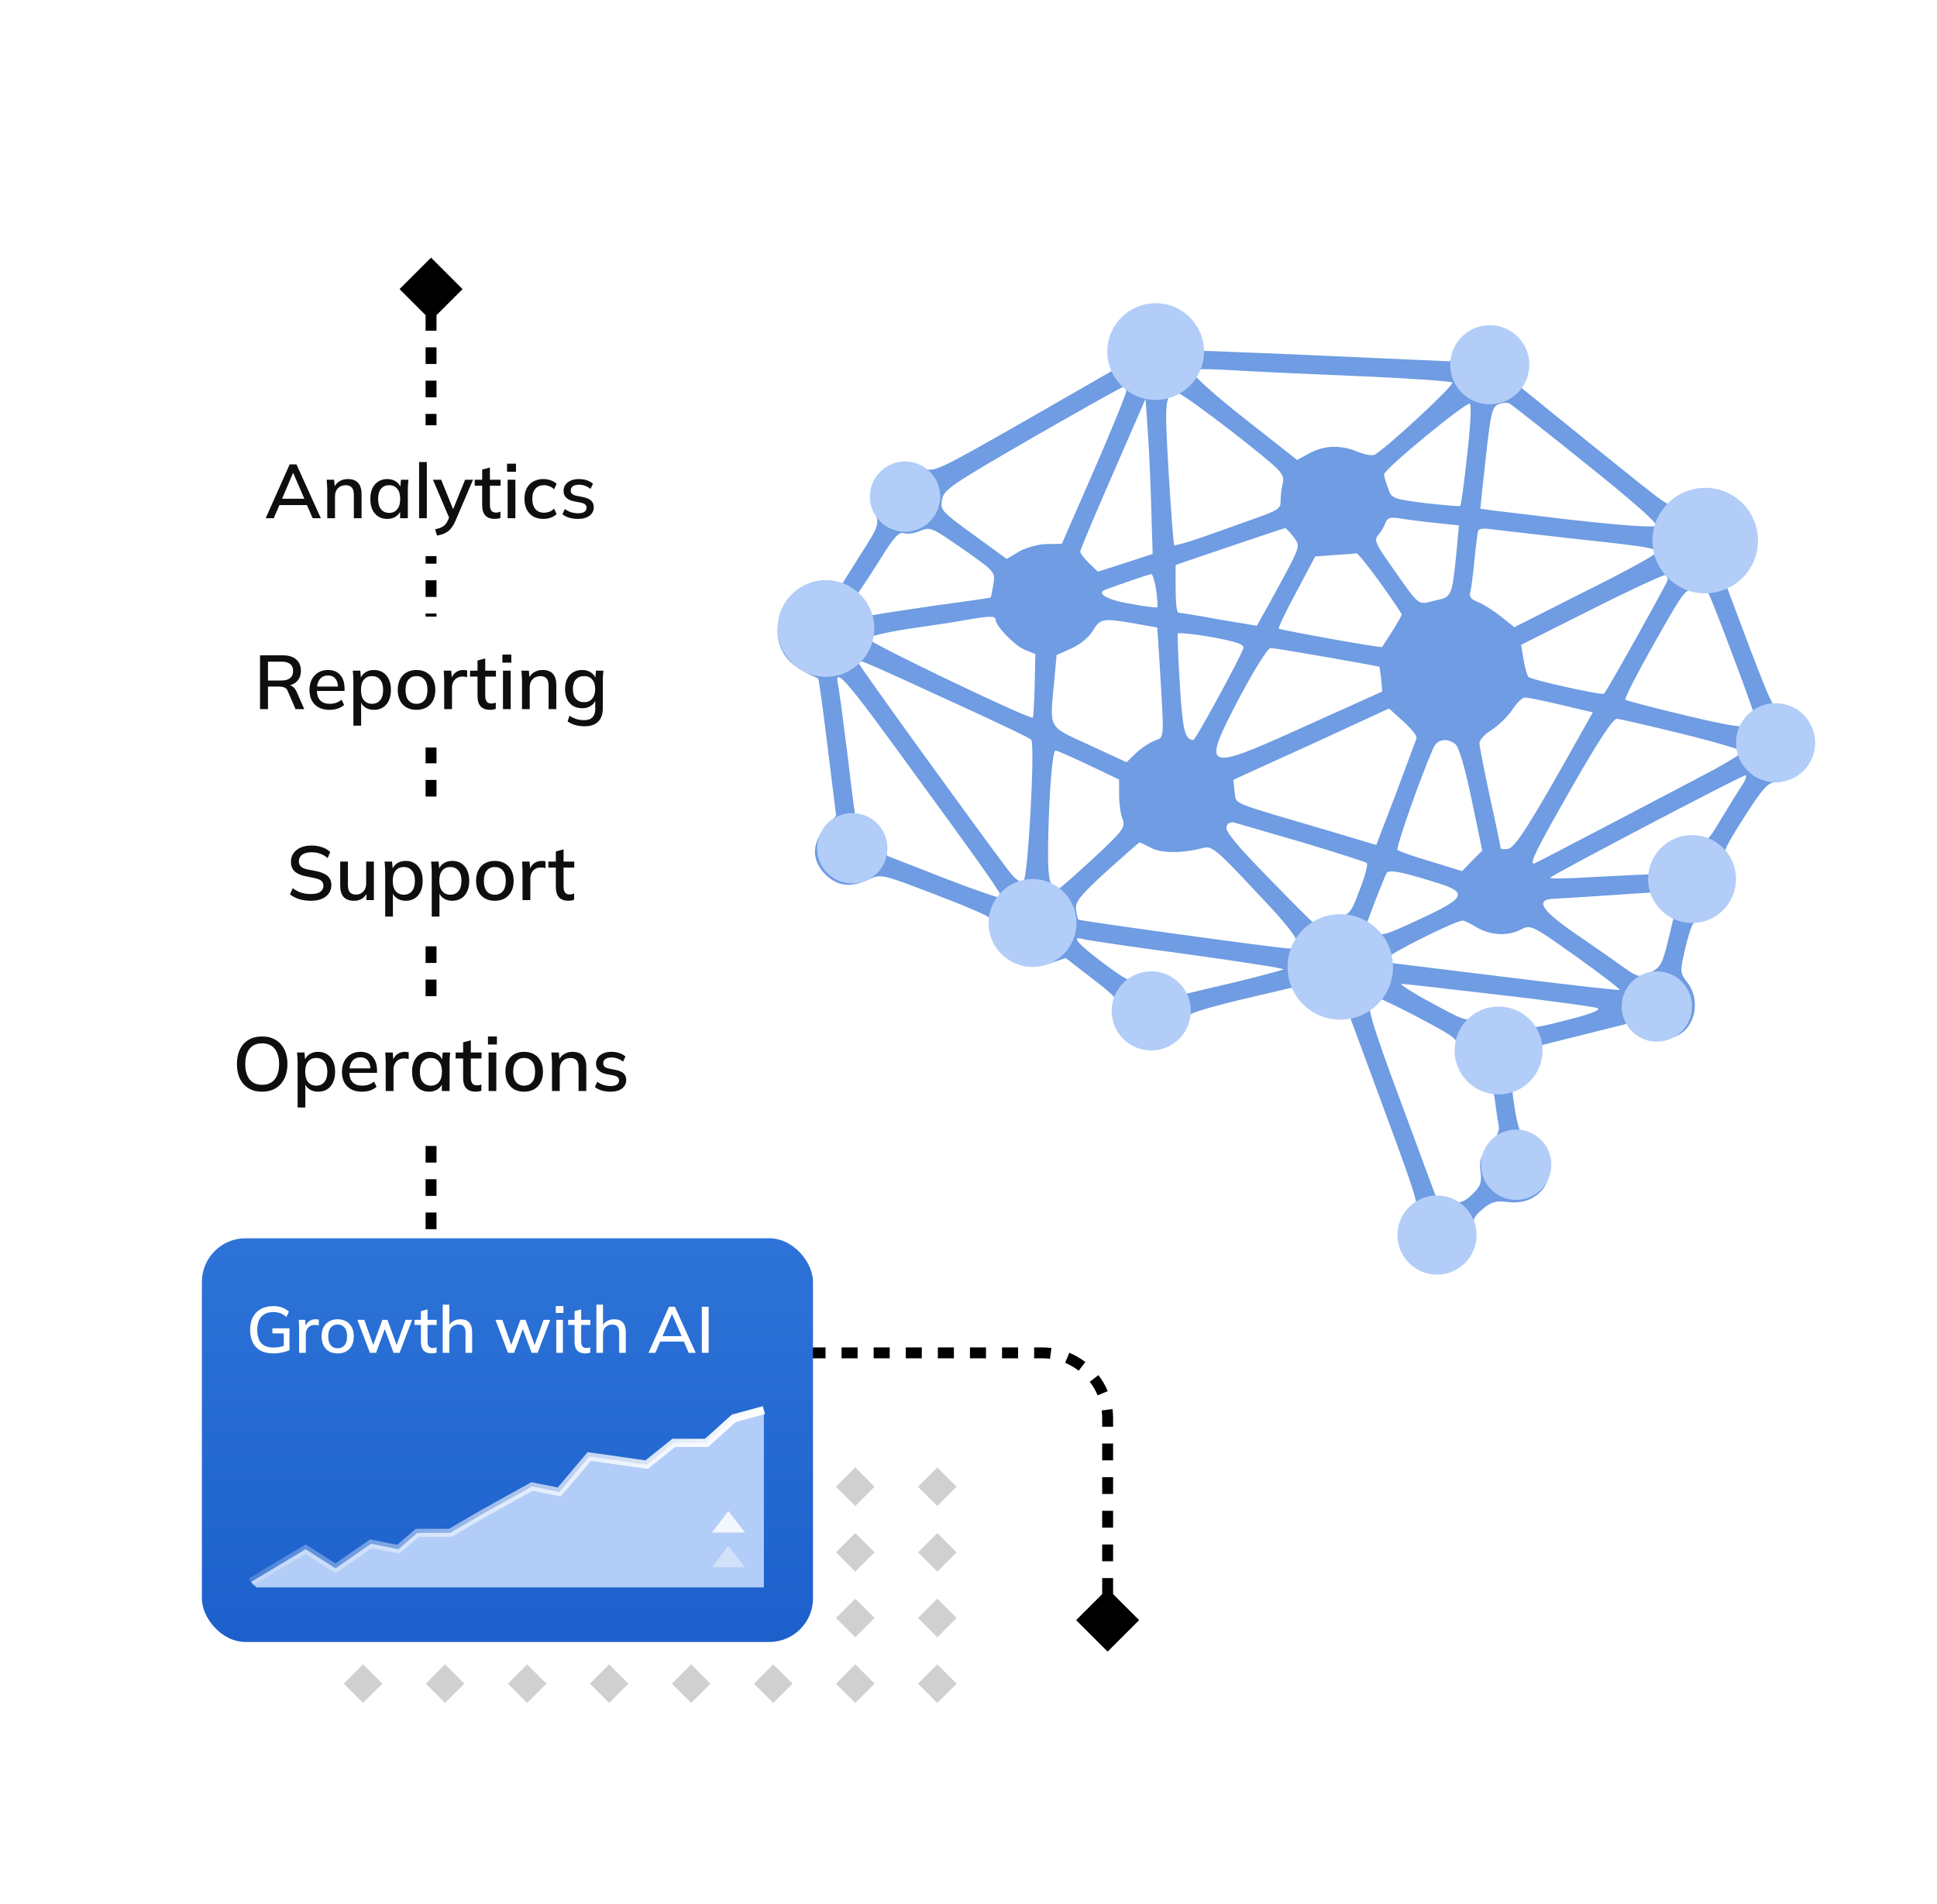 <svg width="355" height="349" viewBox="0 0 355 349" fill="none" xmlns="http://www.w3.org/2000/svg">
<path d="M208.598 58.524C206.137 59.496 203.806 62.931 203.806 65.588V67.986L187.556 77.318C171.888 86.262 171.175 86.586 169.233 85.873C166.514 84.836 165.284 84.901 163.082 86.067C160.428 87.428 159.392 90.345 160.363 93.65C161.14 96.242 161.14 96.307 157.579 101.88L154.083 107.454L150.328 107.843C147.22 108.231 146.249 108.62 144.76 110.241C142.364 113.027 141.846 116.138 143.335 119.249C144.371 121.387 146.184 122.748 149.939 124.369C150.069 124.433 150.846 130.072 151.687 137.006L153.241 149.514L151.299 151.653C148.709 154.634 148.709 157.744 151.299 160.337C153.5 162.475 155.96 162.799 159.327 161.179C161.399 160.207 161.593 160.207 171.37 163.966C176.808 166.04 181.405 167.984 181.47 168.373C181.599 168.697 181.858 169.799 182.052 170.771C183.088 175.502 187.944 178.094 192.8 176.474L195.325 175.631L200.181 179.39C204.519 182.695 205.037 183.343 204.972 185.158C204.907 186.26 205.231 187.88 205.684 188.722C206.72 190.602 210.41 192.157 212.547 191.639C214.295 191.185 217.403 187.945 217.403 186.519C217.403 185.936 220.64 184.899 227.309 183.279L237.214 180.946L239.481 183.084C240.84 184.38 242.912 185.482 244.595 185.871L247.444 186.519L253.854 203.887C259.681 219.636 260.199 221.386 259.292 222.358C255.731 226.246 258.71 232.856 264.019 232.856C267.903 232.856 271.011 228.968 270.169 225.209C269.846 223.589 270.105 223.006 271.723 221.645C273.342 220.284 274.119 220.089 276.32 220.349C281.111 220.997 284.672 217.562 283.83 213.025C283.377 210.951 280.852 208.23 279.233 208.23C278.78 208.23 278.133 206.415 277.68 203.628C276.967 199.157 276.967 198.962 278.327 197.99C279.104 197.472 280.205 195.851 280.917 194.361L282.082 191.704L290.369 189.63L298.657 187.556L300.146 188.982C302.477 191.185 307.009 190.991 309.081 188.593C311.088 186.26 311.152 182.501 309.21 180.038C307.85 178.288 307.85 178.224 308.951 173.493C309.728 170.252 310.375 168.697 311.023 168.697C312.771 168.697 315.49 166.882 316.461 165.133C317.497 163.188 317.562 159.17 316.526 158.133C315.361 156.967 315.684 156.059 319.763 149.644C323.001 144.589 324.036 143.422 325.331 143.422C327.403 143.422 330.511 141.802 331.353 140.246C331.676 139.534 332 137.913 332 136.617C332 133.895 329.799 131.303 326.95 130.72C325.202 130.331 324.813 129.618 320.67 118.73L316.332 107.195L317.951 105.186C321.252 101.232 320.54 95.724 316.332 92.678C314.325 91.187 310.116 90.928 307.85 92.159C305.908 93.196 307.591 94.298 291.146 81.077L278.586 70.902V68.245C278.586 65.977 278.198 65.199 276.449 63.644C273.342 60.857 269.91 61.246 266.932 64.746L265.637 66.236L245.243 65.329C234.042 64.81 223.553 64.422 221.935 64.357C219.28 64.357 218.957 64.162 218.115 62.348C216.561 58.848 212.158 57.033 208.598 58.524ZM249.127 68.958C258.192 69.347 265.896 69.865 266.155 70.125C266.608 70.578 254.501 81.79 251.976 83.345C251.523 83.605 250.163 83.345 248.868 82.827C245.761 81.531 242.782 81.596 239.998 83.086L237.732 84.317L228.345 76.929C223.23 72.911 218.892 69.088 218.827 68.504C218.633 67.597 219.345 67.532 225.625 67.856C229.445 68.116 240.063 68.569 249.127 68.958ZM206.396 71.745C206.396 72.263 203.742 78.744 200.504 86.197L194.613 99.677L191.829 99.742C190.275 99.742 188.074 100.39 186.779 101.103L184.513 102.464L178.362 97.992C172.47 93.715 172.276 93.455 172.664 91.511C172.988 89.761 174.542 88.724 189.239 80.235C198.174 75.115 205.619 70.902 205.943 70.902C206.202 70.838 206.396 71.226 206.396 71.745ZM226.143 79.392C235.078 86.456 235.466 86.78 235.078 88.66C234.819 89.697 234.689 91.252 234.689 92.03C234.754 93.196 233.977 93.65 230.093 95.011C227.568 95.918 223.23 97.473 220.446 98.446C217.662 99.418 215.331 100.066 215.201 99.936C215.072 99.806 214.619 93.715 214.166 86.456C213.389 72.717 213.453 72.198 215.978 72.134C216.496 72.134 221.028 75.439 226.143 79.392ZM210.993 93.131L211.252 101.556L206.267 103.177L201.217 104.797L199.598 103.241C198.692 102.399 197.979 101.427 197.979 101.103C197.979 100.779 200.699 94.298 204.001 86.78L209.957 73.106L210.346 78.939C210.605 82.179 210.864 88.53 210.993 93.131ZM268.874 83.54C268.356 88.465 267.774 92.613 267.644 92.743C267.45 92.872 264.601 92.613 261.17 92.224C255.149 91.446 255.019 91.382 254.372 89.437C253.983 88.4 253.66 87.299 253.66 86.975C253.66 86.002 268.874 73.495 269.392 74.013C269.716 74.337 269.457 78.614 268.874 83.54ZM290.758 85.095C299.11 91.77 303.901 95.983 303.513 96.372C303.124 96.761 296.973 96.307 287.197 95.205C278.521 94.168 271.399 93.326 271.335 93.261C271.27 93.196 271.723 88.984 272.306 83.864C273.212 75.633 273.471 74.532 274.701 74.078C275.414 73.819 276.32 73.754 276.708 74.013C277.097 74.207 283.442 79.198 290.758 85.095ZM262.983 95.853L267.385 96.307L266.997 100.584C266.09 109.592 266.155 109.398 262.918 110.111C259.681 110.889 260.393 111.472 254.436 102.982C252.106 99.677 251.847 98.964 252.559 98.121C253.077 97.538 253.66 96.566 253.918 95.853C254.242 94.946 254.76 94.751 256.444 95.011C257.544 95.205 260.522 95.594 262.983 95.853ZM176.679 100.779C182.376 104.797 182.441 104.862 182.052 107.13C181.858 108.361 181.599 109.463 181.599 109.528C181.534 109.592 177.132 110.241 171.758 110.953C166.449 111.731 161.27 112.509 160.363 112.703C159.068 112.962 158.421 112.638 157.579 111.342C156.608 109.852 156.543 109.463 157.385 108.556C157.838 107.907 159.651 105.186 161.399 102.399C163.73 98.575 164.766 97.473 165.607 97.733C166.19 97.927 167.42 97.797 168.262 97.473C170.593 96.501 170.463 96.501 176.679 100.779ZM237.085 98.446C238.38 100.325 238.639 99.612 232.553 110.759L230.352 114.712L223.359 113.546C219.539 112.833 216.237 112.314 215.978 112.314C215.655 112.314 215.46 110.37 215.46 107.907V103.565L225.366 100.195C230.74 98.381 235.337 96.825 235.531 96.825C235.725 96.825 236.373 97.538 237.085 98.446ZM287.974 98.705C302.477 100.26 303.513 100.455 303.513 101.297C303.513 101.686 297.686 104.862 290.499 108.426L277.55 114.971L275.09 113.027C273.73 111.926 271.853 110.759 270.881 110.37C269.651 109.916 269.198 109.398 269.457 108.556C269.651 107.972 269.975 105.25 270.234 102.593C270.493 99.936 270.817 97.473 270.946 97.214C271.14 96.89 272.176 96.825 273.342 97.02C274.442 97.149 281.046 97.927 287.974 98.705ZM252.947 106.806C255.149 109.852 256.897 112.509 256.897 112.638C256.897 112.833 256.12 114.194 255.149 115.749C254.177 117.24 253.336 118.536 253.336 118.601C253.206 118.86 234.625 115.49 234.366 115.231C234.236 115.101 235.661 112.055 237.603 108.491L241.034 102.01L244.595 101.751C246.538 101.621 248.35 101.492 248.609 101.427C248.804 101.362 250.746 103.76 252.947 106.806ZM211.899 108.167C212.094 109.787 212.223 111.213 212.094 111.342C211.964 111.407 209.957 111.213 207.562 110.759C203.094 110.046 200.763 108.815 202.576 108.102C205.36 107.065 210.669 105.25 210.993 105.25C211.252 105.186 211.641 106.547 211.899 108.167ZM305.584 106.417C305.455 107.065 294.707 126.313 293.995 127.155C293.671 127.544 280.658 124.628 280.14 124.109C279.881 123.85 279.492 122.424 279.233 120.934L278.78 118.212L291.664 111.731C298.721 108.167 304.807 105.38 305.131 105.445C305.52 105.574 305.714 106.028 305.584 106.417ZM313.095 108.75C313.483 109.074 321.641 130.785 321.641 131.497C321.641 133.83 319.893 133.766 309.016 131.173C303.059 129.748 298.074 128.451 297.88 128.257C297.686 128.063 300.081 123.396 303.189 117.888C308.886 107.843 308.886 107.843 310.893 108.231C311.994 108.426 312.965 108.685 313.095 108.75ZM182.441 113.546C182.441 114.712 185.937 118.341 187.815 119.119L189.757 119.897L189.627 125.665C189.563 128.84 189.368 131.497 189.304 131.562C188.851 132.016 159.133 117.758 159.133 117.11C159.133 116.656 162.241 115.944 166.773 115.231C170.916 114.647 175.643 113.935 177.261 113.611C181.405 112.898 182.441 112.898 182.441 113.546ZM208.08 114.323L212.094 115.036L212.482 120.934C213.389 136.034 213.453 135.062 211.641 135.775C210.734 136.099 209.18 137.136 208.209 138.043L206.461 139.728L199.598 136.552C191.894 132.988 192.347 133.895 193.253 124.433L193.642 120.091L196.361 118.86C197.979 118.147 199.598 116.786 200.31 115.62C201.605 113.351 202.188 113.286 208.08 114.323ZM227.891 118.795C227.568 120.091 219.151 135.645 218.698 135.645C217.144 135.58 216.755 133.895 216.237 125.6C215.914 120.61 215.784 116.332 215.849 116.138C215.978 115.944 218.762 116.203 222.064 116.786C226.532 117.629 228.021 118.082 227.891 118.795ZM243.236 120.48C248.415 121.387 252.753 122.165 252.818 122.23C252.818 122.295 253.012 123.332 253.142 124.563L253.336 126.766L239.092 133.182C220.381 141.672 219.993 141.478 227.438 127.35C229.963 122.619 232.359 118.795 232.877 118.795C233.395 118.795 238.056 119.573 243.236 120.48ZM176.29 129.488C183.088 132.599 188.786 135.321 188.98 135.58C189.757 136.358 188.397 161.114 187.556 161.633C187.038 161.957 186.002 161.114 184.707 159.429C179.268 152.236 157.644 122.36 157.385 121.582C156.996 120.61 156.996 120.61 176.29 129.488ZM163.859 136.682C180.369 159.3 183.865 164.225 183.542 164.614C183.347 164.744 178.556 163.124 172.923 160.92L162.629 156.902L161.658 154.245C161.075 152.43 160.104 151.264 158.809 150.551C157.773 150.032 156.802 149.579 156.737 149.579C156.737 149.579 156.025 144.459 155.313 138.237C154.536 132.016 153.759 126.183 153.565 125.406C152.917 122.23 155.054 124.628 163.859 136.682ZM286.161 129.229L291.923 130.59L289.657 134.608C280.464 151.069 277.68 155.411 276.385 155.606C275.673 155.735 275.025 155.671 275.025 155.476C275.025 155.282 274.183 151.134 273.083 146.209C272.047 141.348 271.14 136.812 271.14 136.228C271.14 135.645 272.176 134.543 273.342 133.83C274.572 133.053 276.255 131.433 277.097 130.201C277.939 128.905 278.974 127.868 279.492 127.868C279.946 127.868 282.989 128.451 286.161 129.229ZM259.616 135.321C259.486 135.645 257.803 140.246 255.861 145.431L252.235 154.893L243.754 152.365C224.848 146.792 226.661 147.57 226.273 145.172C226.143 144.07 226.014 143.033 226.078 142.968C226.078 142.904 232.553 139.987 240.387 136.423L254.566 129.877L257.22 132.275C258.645 133.571 259.745 134.932 259.616 135.321ZM308.368 134.543C314.454 136.034 319.375 137.525 319.375 137.784C319.375 138.043 316.461 139.858 312.9 141.737C299.369 148.866 281.305 158.328 281.111 158.328C280.269 158.328 281.629 155.606 288.039 144.394C292.83 135.969 295.614 131.757 296.326 131.757C296.909 131.821 302.347 133.053 308.368 134.543ZM266.738 136.423C267.385 136.941 268.486 140.7 269.716 146.598L271.658 155.93L269.781 157.809L267.968 159.689L262.27 157.939C259.163 157.032 256.379 156.059 256.12 155.8C255.796 155.476 260.199 142.774 262.724 137.071C263.436 135.515 265.184 135.191 266.738 136.423ZM199.533 140.246L205.101 142.904V145.755C205.101 147.246 205.36 149.255 205.749 150.162C206.267 151.653 205.878 152.236 200.375 157.356C197.073 160.402 194.289 162.864 194.095 162.864C192.347 162.799 192.023 161.374 192.088 155.023C192.217 145.95 192.865 137.589 193.447 137.589C193.771 137.589 196.49 138.821 199.533 140.246ZM319.116 144.2C318.339 145.366 316.656 148.153 315.296 150.356C313.095 154.115 312.706 154.439 310.634 154.439C307.721 154.439 304.289 156.513 303.772 158.652C303.448 159.948 302.93 160.272 301.311 160.337C300.211 160.337 295.873 160.596 291.664 160.79C287.521 161.05 284.089 161.114 284.089 160.92C284.154 160.531 319.116 142.191 319.893 142.126C320.217 142.126 319.893 143.098 319.116 144.2ZM238.768 154.439C244.984 156.319 250.293 158.004 250.487 158.198C250.746 158.457 250.163 160.661 249.192 163.124C247.509 167.595 247.444 167.66 244.272 168.503C242.459 168.956 240.905 169.28 240.711 169.151C240.516 169.086 236.761 165.327 232.359 160.79C226.596 154.893 224.46 152.301 224.784 151.523C224.978 150.875 225.625 150.616 226.273 150.81C226.92 151.004 232.553 152.625 238.768 154.439ZM211.058 155.476C213 156.448 216.755 156.448 220.64 155.411C222.064 155.023 223.165 155.93 230.222 163.512C238.121 171.808 239.286 173.882 236.243 173.882C234.689 173.882 197.85 168.827 197.591 168.567C197.526 168.438 197.332 167.595 197.203 166.688C197.073 165.262 197.979 164.16 202.835 159.689C206.008 156.837 208.727 154.439 208.856 154.439C208.986 154.439 209.957 154.893 211.058 155.476ZM262.724 161.633C269.198 163.577 268.874 164.484 260.199 168.503C253.53 171.613 253.142 171.678 251.782 170.706L250.358 169.604L252.041 165.133C253.012 162.67 253.918 160.402 254.113 160.078C254.501 159.365 256.638 159.754 262.724 161.633ZM303.513 164.096C303.513 164.355 304.225 165.392 305.131 166.364L306.75 168.114L305.649 172.715C304.613 176.798 304.289 177.381 302.412 178.288C300.34 179.261 300.275 179.261 296.909 176.863C295.031 175.502 291.082 172.78 288.168 170.771C282.341 166.688 281.305 164.873 284.931 164.744C286.679 164.679 297.297 163.966 302.088 163.642C302.865 163.577 303.513 163.772 303.513 164.096ZM270.622 169.993C273.148 171.484 276.32 171.678 278.78 170.382C280.528 169.475 280.787 169.604 288.816 175.307C293.348 178.548 296.973 181.334 296.844 181.464C296.714 181.594 287.132 180.492 275.608 179.066C264.083 177.64 254.566 176.474 254.501 176.474C254.372 176.474 254.307 176.085 254.307 175.631C254.307 174.983 266.479 168.891 268.033 168.762C268.292 168.697 269.457 169.28 270.622 169.993ZM217.532 174.918C227.373 176.279 235.337 177.511 235.207 177.705C235.013 177.835 230.934 178.937 226.143 180.103L217.338 182.177L215.007 180.622C212.547 179.001 210.281 178.677 208.403 179.714C207.432 180.168 206.267 179.585 202.447 176.733C197.591 173.104 196.167 171.484 198.368 172.132C199.08 172.326 207.691 173.622 217.532 174.918ZM274.701 182.371C283.96 183.408 292.053 184.575 292.7 184.769C293.542 185.093 291.859 185.806 287.262 186.973C281.5 188.463 280.464 188.593 280.01 187.815C278.457 184.964 272.435 184.186 269.91 186.454C269.004 187.297 268.162 187.037 262.4 183.862C258.839 181.983 256.379 180.362 256.897 180.362C257.415 180.362 265.443 181.27 274.701 182.371ZM260.199 186.649C266.997 190.278 267.256 190.472 267.256 192.546C267.256 194.166 267.838 195.333 269.457 196.953C270.687 198.184 272.112 199.157 272.63 199.157C273.342 199.157 273.795 200.064 274.054 202.202C274.248 203.952 274.572 205.896 274.701 206.545C274.831 207.322 274.183 208.748 272.953 210.044C271.335 211.988 271.076 212.701 271.335 214.775C271.594 216.784 271.335 217.497 269.846 218.923C268.292 220.413 267.644 220.608 265.637 220.284C264.342 220.025 263.177 219.506 263.047 219.052C262.853 218.599 260.004 210.757 256.573 201.554C251.652 188.334 250.552 184.575 251.134 183.862C251.523 183.343 252.17 182.955 252.559 182.955C252.883 182.955 256.379 184.64 260.199 186.649Z" fill="#6F9CE2"/>
<circle cx="211.797" cy="64.447" r="8.864" fill="#B2CDF7"/>
<circle cx="165.868" cy="91.037" r="6.446" fill="#B2CDF7"/>
<circle cx="151.364" cy="115.211" r="8.864" fill="#B2CDF7"/>
<circle cx="156.2" cy="155.5" r="6.446" fill="#B2CDF7"/>
<circle cx="189.238" cy="169.199" r="8.058" fill="#B2CDF7"/>
<circle cx="210.99" cy="185.316" r="7.252" fill="#B2CDF7"/>
<circle cx="245.642" cy="177.257" r="9.669" fill="#B2CDF7"/>
<circle cx="263.369" cy="226.41" r="7.252" fill="#B2CDF7"/>
<circle cx="277.872" cy="213.518" r="6.446" fill="#B2CDF7"/>
<circle cx="274.648" cy="192.568" r="8.058" fill="#B2CDF7"/>
<circle cx="303.657" cy="184.51" r="6.446" fill="#B2CDF7"/>
<circle cx="310.105" cy="161.141" r="8.058" fill="#B2CDF7"/>
<circle cx="325.416" cy="136.161" r="7.252" fill="#B2CDF7"/>
<circle cx="312.521" cy="99.096" r="9.669" fill="#B2CDF7"/>
<circle cx="273.037" cy="66.864" r="7.252" fill="#B2CDF7"/>
<path d="M79 47.227L73.227 53L79 58.773L84.773 53L79 47.227ZM203 302.773L208.773 297L203 291.227L197.226 297L203 302.773ZM79 53H78V54.525H79H80V53H79ZM79 57.575H78V60.625H79H80V57.575H79ZM79 63.675H78V66.725H79H80V63.675H79ZM79 69.775H78V72.825H79H80V69.775H79ZM79 75.875H78V78.925H79H80V75.875H79ZM79 81.975H78V85.025H79H80V81.975H79ZM79 88.075H78V91.125H79H80V88.075H79ZM79 94.175H78V97.225H79H80V94.175H79ZM79 100.275H78V103.325H79H80V100.275H79ZM79 106.375H78V109.425H79H80V106.375H79ZM79 112.475H78V115.525H79H80V112.475H79ZM79 118.575H78V121.625H79H80V118.575H79ZM79 124.675H78V127.725H79H80V124.675H79ZM79 130.775H78V133.825H79H80V130.775H79ZM79 136.875H78V139.925H79H80V136.875H79ZM79 142.975H78V146.025H79H80V142.975H79ZM79 149.075H78V152.125H79H80V149.075H79ZM79 155.175H78V158.225H79H80V155.175H79ZM79 161.275H78V164.325H79H80V161.275H79ZM79 167.375H78V170.425H79H80V167.375H79ZM79 173.475H78V176.525H79H80V173.475H79ZM79 179.575H78V182.625H79H80V179.575H79ZM79 185.675H78V188.725H79H80V185.675H79ZM79 191.775H78V194.825H79H80V191.775H79ZM79 197.875H78V200.925H79H80V197.875H79ZM79 203.975H78V207.025H79H80V203.975H79ZM79 210.075H78V213.125H79H80V210.075H79ZM79 216.175H78V219.225H79H80V216.175H79ZM79 222.275H78V225.325H79H80V222.275H79ZM79 228.375H78V231.425H79H80V228.375H79ZM79 234.475H78V236H79H80V234.475H79ZM79 236H78C78 236.575 78.037 237.141 78.11 237.697L79.101 237.567L80.093 237.438C80.032 236.968 80 236.488 80 236H79ZM79.911 240.593L78.987 240.977C79.425 242.034 79.999 243.02 80.686 243.915L81.479 243.305L82.272 242.696C81.69 241.939 81.205 241.104 80.834 240.21L79.911 240.593ZM83.695 245.521L83.085 246.314C83.98 247.001 84.966 247.575 86.023 248.013L86.406 247.089L86.79 246.166C85.896 245.795 85.061 245.31 84.304 244.728L83.695 245.521ZM89.433 247.899L89.303 248.89C89.859 248.963 90.425 249 91 249V248V247C90.512 247 90.032 246.968 89.562 246.907L89.433 247.899ZM91 248V249H92.471V248V247H91V248ZM95.412 248V249H98.353V248V247H95.412V248ZM101.294 248V249H104.235V248V247H101.294V248ZM107.176 248V249H110.118V248V247H107.176V248ZM113.059 248V249H116V248V247H113.059V248ZM118.941 248V249H121.882V248V247H118.941V248ZM124.824 248V249H127.765V248V247H124.824V248ZM130.706 248V249H133.647V248V247H130.706V248ZM136.588 248V249H139.529V248V247H136.588V248ZM142.471 248V249H145.412V248V247H142.471V248ZM148.353 248V249H151.294V248V247H148.353V248ZM154.235 248V249H157.176V248V247H154.235V248ZM160.118 248V249H163.059V248V247H160.118V248ZM166 248V249H168.941V248V247H166V248ZM171.882 248V249H174.824V248V247H171.882V248ZM177.765 248V249H180.706V248V247H177.765V248ZM183.647 248V249H186.588V248V247H183.647V248ZM189.529 248V249H191V248V247H189.529V248ZM191 248V249C191.488 249 191.968 249.032 192.438 249.093L192.567 248.101L192.697 247.11C192.141 247.037 191.575 247 191 247V248ZM195.593 248.911L195.21 249.834C196.104 250.205 196.939 250.69 197.696 251.272L198.305 250.479L198.915 249.686C198.02 248.999 197.034 248.425 195.977 247.987L195.593 248.911ZM200.521 252.695L199.728 253.304C200.31 254.061 200.795 254.896 201.166 255.79L202.089 255.407L203.013 255.023C202.575 253.966 202.001 252.979 201.314 252.085L200.521 252.695ZM202.899 258.433L201.907 258.562C201.968 259.032 202 259.512 202 260H203H204C204 259.425 203.963 258.859 203.89 258.303L202.899 258.433ZM203 260H202V261.542H203H204V260H203ZM203 264.625H202V267.708H203H204V264.625H203ZM203 270.792H202V273.875H203H204V270.792H203ZM203 276.958H202V280.042H203H204V276.958H203ZM203 283.125H202V286.208H203H204V283.125H203ZM203 289.292H202V292.375H203H204V289.292H203ZM203 295.458H202V297H203H204V295.458H203Z" fill="black"/>
<path d="M66.535 269L70.071 272.536L66.535 276.071L63 272.536L66.535 269Z" fill="#D0D0D0"/>
<path d="M66.535 281.036L70.071 284.571L66.535 288.107L63 284.571L66.535 281.036Z" fill="#D0D0D0"/>
<path d="M66.535 293.071L70.071 296.607L66.535 300.142L63 296.607L66.535 293.071Z" fill="#D0D0D0"/>
<path d="M66.535 305.107L70.071 308.642L66.535 312.178L63 308.642L66.535 305.107Z" fill="#D0D0D0"/>
<path d="M81.571 269L85.107 272.536L81.571 276.071L78.036 272.536L81.571 269Z" fill="#D0D0D0"/>
<path d="M81.571 281.036L85.107 284.571L81.571 288.107L78.036 284.571L81.571 281.036Z" fill="#D0D0D0"/>
<path d="M81.571 293.071L85.107 296.607L81.571 300.142L78.036 296.607L81.571 293.071Z" fill="#D0D0D0"/>
<path d="M81.571 305.107L85.107 308.642L81.571 312.178L78.036 308.642L81.571 305.107Z" fill="#D0D0D0"/>
<path d="M96.607 269L100.142 272.536L96.607 276.071L93.071 272.536L96.607 269Z" fill="#D0D0D0"/>
<path d="M96.607 281.036L100.142 284.571L96.607 288.107L93.071 284.571L96.607 281.036Z" fill="#D0D0D0"/>
<path d="M96.607 293.071L100.142 296.607L96.607 300.142L93.071 296.607L96.607 293.071Z" fill="#D0D0D0"/>
<path d="M96.607 305.107L100.142 308.642L96.607 312.178L93.071 308.642L96.607 305.107Z" fill="#D0D0D0"/>
<path d="M111.642 269L115.178 272.536L111.642 276.071L108.107 272.536L111.642 269Z" fill="#D0D0D0"/>
<path d="M111.642 281.036L115.178 284.571L111.642 288.107L108.107 284.571L111.642 281.036Z" fill="#D0D0D0"/>
<path d="M111.642 293.071L115.178 296.607L111.642 300.142L108.107 296.607L111.642 293.071Z" fill="#D0D0D0"/>
<path d="M111.642 305.107L115.178 308.642L111.642 312.178L108.107 308.642L111.642 305.107Z" fill="#D0D0D0"/>
<path d="M126.678 269L130.214 272.536L126.678 276.071L123.143 272.536L126.678 269Z" fill="#D0D0D0"/>
<path d="M126.678 281.036L130.214 284.571L126.678 288.107L123.143 284.571L126.678 281.036Z" fill="#D0D0D0"/>
<path d="M126.678 293.071L130.214 296.607L126.678 300.142L123.143 296.607L126.678 293.071Z" fill="#D0D0D0"/>
<path d="M126.678 305.107L130.214 308.642L126.678 312.178L123.143 308.642L126.678 305.107Z" fill="#D0D0D0"/>
<path d="M141.714 269L145.249 272.536L141.714 276.071L138.178 272.536L141.714 269Z" fill="#D0D0D0"/>
<path d="M141.714 281.036L145.249 284.571L141.714 288.107L138.178 284.571L141.714 281.036Z" fill="#D0D0D0"/>
<path d="M141.714 293.071L145.249 296.607L141.714 300.142L138.178 296.607L141.714 293.071Z" fill="#D0D0D0"/>
<path d="M141.714 305.107L145.249 308.642L141.714 312.178L138.178 308.642L141.714 305.107Z" fill="#D0D0D0"/>
<path d="M156.749 269L160.285 272.536L156.749 276.071L153.214 272.536L156.749 269Z" fill="#D0D0D0"/>
<path d="M156.749 281.036L160.285 284.571L156.749 288.107L153.214 284.571L156.749 281.036Z" fill="#D0D0D0"/>
<path d="M156.749 293.071L160.285 296.607L156.749 300.142L153.214 296.607L156.749 293.071Z" fill="#D0D0D0"/>
<path d="M156.749 305.107L160.285 308.642L156.749 312.178L153.214 308.642L156.749 305.107Z" fill="#D0D0D0"/>
<path d="M171.785 269L175.321 272.536L171.785 276.071L168.25 272.536L171.785 269Z" fill="#D0D0D0"/>
<path d="M171.785 281.036L175.321 284.571L171.785 288.107L168.25 284.571L171.785 281.036Z" fill="#D0D0D0"/>
<path d="M171.785 293.071L175.321 296.607L171.785 300.142L168.25 296.607L171.785 293.071Z" fill="#D0D0D0"/>
<path d="M171.785 305.107L175.321 308.642L171.785 312.178L168.25 308.642L171.785 305.107Z" fill="#D0D0D0"/>
<rect x="37" y="227" width="112" height="74" rx="8" fill="url(#paint0_linear_2092_106703)"/>
<path d="M140 291H47L46 290L56 284L61.5 287.5L68 283L73 284L76.5 281H82.5L88.5 277.5L97.5 272.5L102.5 273.5L108 267L118.5 268.5L123.5 264.5H129.5L134.5 260L140 258.5V291Z" fill="#B2CDF7"/>
<path d="M46 290L56 284L61.5 287.5L68 283L73 284L76.5 281H82.5L88.5 277.5L97.5 272.5L102.5 273.5L108 267L118.5 268.5L123.5 264.5H129.5L134.5 260L140 258.5" stroke="url(#paint1_linear_2092_106703)" stroke-width="1.5"/>
<path d="M50.113 248.108C49.177 248.108 48.389 247.936 47.749 247.592C47.117 247.24 46.641 246.74 46.321 246.092C46.001 245.444 45.841 244.672 45.841 243.776C45.841 242.88 46.009 242.108 46.345 241.46C46.689 240.812 47.177 240.312 47.809 239.96C48.449 239.608 49.217 239.432 50.113 239.432C50.729 239.432 51.265 239.52 51.721 239.696C52.177 239.864 52.585 240.112 52.945 240.44L52.501 241.412C52.245 241.196 51.997 241.024 51.757 240.896C51.517 240.768 51.269 240.676 51.013 240.62C50.757 240.556 50.457 240.524 50.113 240.524C49.145 240.524 48.409 240.808 47.905 241.376C47.401 241.944 47.149 242.748 47.149 243.788C47.149 244.844 47.389 245.648 47.869 246.2C48.357 246.752 49.121 247.028 50.161 247.028C50.521 247.028 50.877 246.996 51.229 246.932C51.581 246.86 51.921 246.756 52.249 246.62L52.009 247.208V244.436H49.921V243.5H53.053V247.496C52.685 247.68 52.233 247.828 51.697 247.94C51.169 248.052 50.641 248.108 50.113 248.108ZM54.821 248V243.452C54.821 243.204 54.813 242.956 54.797 242.708C54.789 242.452 54.773 242.2 54.749 241.952H55.925L56.057 243.512H55.865C55.945 243.136 56.081 242.824 56.273 242.576C56.465 242.328 56.697 242.144 56.969 242.024C57.249 241.904 57.541 241.844 57.845 241.844C57.973 241.844 58.081 241.852 58.169 241.868C58.257 241.876 58.345 241.892 58.433 241.916L58.421 242.996C58.285 242.94 58.165 242.908 58.061 242.9C57.965 242.884 57.845 242.876 57.701 242.876C57.349 242.876 57.049 242.956 56.801 243.116C56.553 243.268 56.365 243.476 56.237 243.74C56.109 244.004 56.045 244.288 56.045 244.592V248H54.821ZM61.878 248.108C61.278 248.108 60.758 247.984 60.318 247.736C59.878 247.48 59.538 247.12 59.298 246.656C59.058 246.184 58.938 245.624 58.938 244.976C58.938 244.328 59.058 243.772 59.298 243.308C59.538 242.836 59.878 242.476 60.318 242.228C60.758 241.972 61.278 241.844 61.878 241.844C62.478 241.844 62.998 241.972 63.438 242.228C63.886 242.476 64.23 242.836 64.47 243.308C64.718 243.772 64.842 244.328 64.842 244.976C64.842 245.624 64.718 246.184 64.47 246.656C64.23 247.12 63.886 247.48 63.438 247.736C62.998 247.984 62.478 248.108 61.878 248.108ZM61.878 247.16C62.406 247.16 62.826 246.976 63.138 246.608C63.45 246.24 63.606 245.696 63.606 244.976C63.606 244.256 63.45 243.716 63.138 243.356C62.826 242.988 62.406 242.804 61.878 242.804C61.358 242.804 60.942 242.988 60.63 243.356C60.318 243.716 60.162 244.256 60.162 244.976C60.162 245.696 60.314 246.24 60.618 246.608C60.93 246.976 61.35 247.16 61.878 247.16ZM67.798 248L65.506 241.952H66.766L68.554 246.992H68.242L70.078 241.952H71.014L72.838 246.992H72.538L74.326 241.952H75.538L73.234 248H72.13L70.234 242.864H70.798L68.926 248H67.798ZM79.135 248.108C78.478 248.108 77.983 247.932 77.647 247.58C77.311 247.22 77.142 246.684 77.142 245.972V242.888H75.966V241.952H77.142V240.356L78.355 240.032V241.952H80.034V242.888H78.355V245.864C78.355 246.312 78.434 246.632 78.594 246.824C78.754 247.016 78.987 247.112 79.29 247.112C79.442 247.112 79.575 247.1 79.686 247.076C79.806 247.044 79.915 247.008 80.01 246.968V247.952C79.891 248 79.751 248.036 79.591 248.06C79.43 248.092 79.278 248.108 79.135 248.108ZM81.142 248V239.168H82.354V243.236H82.186C82.362 242.78 82.646 242.436 83.038 242.204C83.43 241.964 83.882 241.844 84.394 241.844C85.114 241.844 85.65 242.044 86.002 242.444C86.354 242.836 86.53 243.432 86.53 244.232V248H85.318V244.304C85.318 243.784 85.214 243.408 85.006 243.176C84.806 242.936 84.486 242.816 84.046 242.816C83.534 242.816 83.122 242.976 82.81 243.296C82.506 243.608 82.354 244.024 82.354 244.544V248H81.142ZM93.098 248L90.806 241.952H92.066L93.854 246.992H93.542L95.378 241.952H96.314L98.138 246.992H97.838L99.626 241.952H100.838L98.534 248H97.43L95.534 242.864H96.098L94.226 248H93.098ZM101.954 248V241.952H103.166V248H101.954ZM101.858 240.692V239.432H103.262V240.692H101.858ZM107.295 248.108C106.639 248.108 106.143 247.932 105.807 247.58C105.471 247.22 105.303 246.684 105.303 245.972V242.888H104.127V241.952H105.303V240.356L106.515 240.032V241.952H108.195V242.888H106.515V245.864C106.515 246.312 106.595 246.632 106.755 246.824C106.915 247.016 107.147 247.112 107.451 247.112C107.603 247.112 107.735 247.1 107.847 247.076C107.967 247.044 108.075 247.008 108.171 246.968V247.952C108.051 248 107.911 248.036 107.751 248.06C107.591 248.092 107.439 248.108 107.295 248.108ZM109.302 248V239.168H110.514V243.236H110.346C110.522 242.78 110.806 242.436 111.198 242.204C111.59 241.964 112.042 241.844 112.554 241.844C113.274 241.844 113.81 242.044 114.162 242.444C114.514 242.836 114.69 243.432 114.69 244.232V248H113.478V244.304C113.478 243.784 113.374 243.408 113.166 243.176C112.966 242.936 112.646 242.816 112.206 242.816C111.694 242.816 111.282 242.976 110.97 243.296C110.666 243.608 110.514 244.024 110.514 244.544V248H109.302ZM118.847 248L122.615 239.54H123.683L127.511 248H126.227L125.183 245.6L125.711 245.936H120.587L121.151 245.6L120.107 248H118.847ZM123.131 240.908L121.307 245.216L121.019 244.94H125.279L125.039 245.216L123.179 240.908H123.131ZM128.629 248V239.54H129.877V248H128.629Z" fill="white"/>
<path d="M133.5 277L136.531 280.938H130.469L133.5 277Z" fill="#F3F7FE"/>
<path d="M133.5 283.375L136.531 287.312H130.469L133.5 283.375Z" fill="#F3F7FE" fill-opacity="0.5"/>
<g filter="url(#filter0_d_2092_106703)">
<rect x="37" y="76" width="84" height="24" rx="8" fill="white" shape-rendering="crispEdges"/>
<path d="M48.693 93L53.089 83.13H54.335L58.801 93H57.303L56.085 90.2L56.701 90.592H50.723L51.381 90.2L50.163 93H48.693ZM53.691 84.726L51.563 89.752L51.227 89.43H56.197L55.917 89.752L53.747 84.726H53.691ZM59.979 93V87.638C59.979 87.367 59.965 87.092 59.937 86.812C59.919 86.523 59.895 86.233 59.867 85.944H61.239L61.365 87.428H61.197C61.412 86.905 61.743 86.509 62.191 86.238C62.639 85.958 63.157 85.818 63.745 85.818C64.576 85.818 65.201 86.047 65.621 86.504C66.051 86.961 66.265 87.671 66.265 88.632V93H64.851V88.716C64.851 88.091 64.725 87.643 64.473 87.372C64.231 87.092 63.857 86.952 63.353 86.952C62.756 86.952 62.28 87.139 61.925 87.512C61.571 87.876 61.393 88.371 61.393 88.996V93H59.979ZM70.98 93.126C70.355 93.126 69.809 92.981 69.342 92.692C68.876 92.403 68.511 91.983 68.25 91.432C67.998 90.881 67.872 90.228 67.872 89.472C67.872 88.707 67.998 88.053 68.25 87.512C68.511 86.971 68.876 86.555 69.342 86.266C69.809 85.967 70.355 85.818 70.98 85.818C71.596 85.818 72.133 85.972 72.59 86.28C73.047 86.588 73.351 87.008 73.5 87.54H73.346L73.486 85.944H74.858C74.83 86.233 74.802 86.523 74.774 86.812C74.755 87.092 74.746 87.367 74.746 87.638V93H73.332V91.432H73.486C73.337 91.955 73.029 92.37 72.562 92.678C72.105 92.977 71.578 93.126 70.98 93.126ZM71.33 92.02C71.937 92.02 72.422 91.805 72.786 91.376C73.159 90.947 73.346 90.312 73.346 89.472C73.346 88.632 73.159 88.002 72.786 87.582C72.422 87.153 71.937 86.938 71.33 86.938C70.714 86.938 70.219 87.153 69.846 87.582C69.482 88.002 69.3 88.632 69.3 89.472C69.3 90.312 69.482 90.947 69.846 91.376C70.21 91.805 70.705 92.02 71.33 92.02ZM76.809 93V82.696H78.223V93H76.809ZM80.086 96.178L79.75 95.03C80.188 94.937 80.552 94.825 80.842 94.694C81.14 94.563 81.388 94.391 81.584 94.176C81.78 93.971 81.948 93.705 82.088 93.378L82.438 92.552L82.41 93.126L79.344 85.944H80.856L83.236 91.824H82.858L85.238 85.944H86.694L83.46 93.504C83.254 93.971 83.035 94.363 82.802 94.68C82.568 94.997 82.316 95.254 82.046 95.45C81.775 95.646 81.476 95.8 81.15 95.912C80.823 96.024 80.468 96.113 80.086 96.178ZM90.696 93.126C89.931 93.126 89.352 92.921 88.96 92.51C88.568 92.09 88.372 91.465 88.372 90.634V87.036H87V85.944H88.372V84.082L89.786 83.704V85.944H91.746V87.036H89.786V90.508C89.786 91.031 89.879 91.404 90.066 91.628C90.253 91.852 90.523 91.964 90.878 91.964C91.055 91.964 91.209 91.95 91.34 91.922C91.48 91.885 91.606 91.843 91.718 91.796V92.944C91.578 93 91.415 93.042 91.228 93.07C91.041 93.107 90.864 93.126 90.696 93.126ZM93.038 93V85.944H94.452V93H93.038ZM92.926 84.474V83.004H94.564V84.474H92.926ZM99.618 93.126C98.909 93.126 98.288 92.981 97.756 92.692C97.234 92.393 96.828 91.969 96.538 91.418C96.258 90.858 96.118 90.195 96.118 89.43C96.118 88.674 96.263 88.025 96.552 87.484C96.842 86.943 97.248 86.532 97.77 86.252C98.293 85.963 98.909 85.818 99.618 85.818C100.076 85.818 100.519 85.897 100.948 86.056C101.378 86.205 101.732 86.42 102.012 86.7L101.55 87.694C101.289 87.442 100.995 87.255 100.668 87.134C100.342 87.003 100.024 86.938 99.716 86.938C99.044 86.938 98.517 87.153 98.134 87.582C97.752 88.011 97.56 88.632 97.56 89.444C97.56 90.265 97.752 90.895 98.134 91.334C98.517 91.773 99.044 91.992 99.716 91.992C100.015 91.992 100.328 91.936 100.654 91.824C100.981 91.703 101.28 91.511 101.55 91.25L102.012 92.244C101.723 92.524 101.359 92.743 100.92 92.902C100.491 93.051 100.057 93.126 99.618 93.126ZM105.933 93.126C105.345 93.126 104.803 93.051 104.309 92.902C103.814 92.753 103.403 92.543 103.077 92.272L103.511 91.306C103.856 91.567 104.239 91.763 104.659 91.894C105.079 92.025 105.508 92.09 105.947 92.09C106.46 92.09 106.847 92.001 107.109 91.824C107.37 91.637 107.501 91.385 107.501 91.068C107.501 90.825 107.417 90.629 107.249 90.48C107.09 90.331 106.824 90.219 106.451 90.144L105.107 89.878C104.509 89.747 104.057 89.523 103.749 89.206C103.441 88.889 103.287 88.483 103.287 87.988C103.287 87.568 103.399 87.195 103.623 86.868C103.856 86.541 104.183 86.285 104.603 86.098C105.032 85.911 105.531 85.818 106.101 85.818C106.623 85.818 107.109 85.893 107.557 86.042C108.005 86.191 108.378 86.406 108.677 86.686L108.229 87.624C107.939 87.381 107.613 87.195 107.249 87.064C106.885 86.924 106.516 86.854 106.143 86.854C105.62 86.854 105.233 86.952 104.981 87.148C104.729 87.344 104.603 87.601 104.603 87.918C104.603 88.161 104.677 88.361 104.827 88.52C104.985 88.669 105.233 88.786 105.569 88.87L106.913 89.136C107.547 89.267 108.023 89.481 108.341 89.78C108.658 90.079 108.817 90.48 108.817 90.984C108.817 91.423 108.695 91.805 108.453 92.132C108.21 92.459 107.874 92.706 107.445 92.874C107.015 93.042 106.511 93.126 105.933 93.126Z" fill="#0E0E0E"/>
</g>
<g filter="url(#filter1_d_2092_106703)">
<rect x="37" y="111" width="84" height="24" rx="8" fill="white" shape-rendering="crispEdges"/>
<path d="M47.657 128V118.13H51.829C52.884 118.13 53.7 118.382 54.279 118.886C54.858 119.381 55.147 120.076 55.147 120.972C55.147 121.56 55.017 122.064 54.755 122.484C54.494 122.904 54.125 123.226 53.649 123.45C53.173 123.665 52.613 123.772 51.969 123.772L52.193 123.548H52.571C52.954 123.548 53.294 123.646 53.593 123.842C53.901 124.038 54.153 124.351 54.349 124.78L55.763 128H54.167L52.767 124.766C52.627 124.383 52.408 124.136 52.109 124.024C51.82 123.912 51.461 123.856 51.031 123.856H49.113V128H47.657ZM49.113 122.75H51.591C52.291 122.75 52.819 122.601 53.173 122.302C53.537 122.003 53.719 121.574 53.719 121.014C53.719 120.445 53.537 120.015 53.173 119.726C52.819 119.437 52.291 119.292 51.591 119.292H49.113V122.75ZM60.391 128.126C59.252 128.126 58.356 127.804 57.703 127.16C57.049 126.516 56.723 125.625 56.723 124.486C56.723 123.749 56.863 123.105 57.143 122.554C57.432 122.003 57.829 121.579 58.333 121.28C58.846 120.972 59.439 120.818 60.111 120.818C60.773 120.818 61.329 120.958 61.777 121.238C62.225 121.518 62.565 121.915 62.799 122.428C63.032 122.932 63.149 123.529 63.149 124.22V124.668H57.829V123.856H62.183L61.945 124.038C61.945 123.338 61.786 122.797 61.469 122.414C61.161 122.022 60.713 121.826 60.125 121.826C59.471 121.826 58.967 122.055 58.613 122.512C58.258 122.96 58.081 123.581 58.081 124.374V124.514C58.081 125.345 58.281 125.97 58.683 126.39C59.093 126.81 59.672 127.02 60.419 127.02C60.829 127.02 61.212 126.964 61.567 126.852C61.931 126.731 62.276 126.535 62.603 126.264L63.065 127.23C62.738 127.519 62.341 127.743 61.875 127.902C61.408 128.051 60.913 128.126 60.391 128.126ZM64.771 131.024V122.638C64.771 122.367 64.757 122.092 64.729 121.812C64.711 121.523 64.687 121.233 64.659 120.944H66.031L66.171 122.54H66.017C66.167 122.008 66.465 121.588 66.913 121.28C67.371 120.972 67.912 120.818 68.537 120.818C69.163 120.818 69.709 120.967 70.175 121.266C70.642 121.555 71.001 121.971 71.253 122.512C71.515 123.053 71.645 123.707 71.645 124.472C71.645 125.228 71.515 125.881 71.253 126.432C71.001 126.983 70.642 127.403 70.175 127.692C69.709 127.981 69.163 128.126 68.537 128.126C67.921 128.126 67.385 127.977 66.927 127.678C66.479 127.37 66.181 126.955 66.031 126.432H66.185V131.024H64.771ZM68.187 127.02C68.803 127.02 69.293 126.805 69.657 126.376C70.031 125.947 70.217 125.312 70.217 124.472C70.217 123.632 70.031 123.002 69.657 122.582C69.293 122.153 68.803 121.938 68.187 121.938C67.571 121.938 67.077 122.153 66.703 122.582C66.339 123.002 66.157 123.632 66.157 124.472C66.157 125.312 66.339 125.947 66.703 126.376C67.077 126.805 67.571 127.02 68.187 127.02ZM76.327 128.126C75.627 128.126 75.02 127.981 74.507 127.692C73.993 127.393 73.597 126.973 73.317 126.432C73.037 125.881 72.897 125.228 72.897 124.472C72.897 123.716 73.037 123.067 73.317 122.526C73.597 121.975 73.993 121.555 74.507 121.266C75.02 120.967 75.627 120.818 76.327 120.818C77.027 120.818 77.633 120.967 78.147 121.266C78.669 121.555 79.071 121.975 79.351 122.526C79.64 123.067 79.785 123.716 79.785 124.472C79.785 125.228 79.64 125.881 79.351 126.432C79.071 126.973 78.669 127.393 78.147 127.692C77.633 127.981 77.027 128.126 76.327 128.126ZM76.327 127.02C76.943 127.02 77.433 126.805 77.797 126.376C78.161 125.947 78.343 125.312 78.343 124.472C78.343 123.632 78.161 123.002 77.797 122.582C77.433 122.153 76.943 121.938 76.327 121.938C75.72 121.938 75.235 122.153 74.871 122.582C74.507 123.002 74.325 123.632 74.325 124.472C74.325 125.312 74.502 125.947 74.857 126.376C75.221 126.805 75.711 127.02 76.327 127.02ZM81.409 128V122.694C81.409 122.405 81.4 122.115 81.381 121.826C81.372 121.527 81.353 121.233 81.325 120.944H82.697L82.851 122.764H82.627C82.721 122.325 82.879 121.961 83.103 121.672C83.327 121.383 83.598 121.168 83.915 121.028C84.242 120.888 84.583 120.818 84.937 120.818C85.087 120.818 85.213 120.827 85.315 120.846C85.418 120.855 85.521 120.874 85.623 120.902L85.609 122.162C85.451 122.097 85.311 122.059 85.189 122.05C85.077 122.031 84.937 122.022 84.769 122.022C84.359 122.022 84.009 122.115 83.719 122.302C83.43 122.479 83.211 122.722 83.061 123.03C82.912 123.338 82.837 123.669 82.837 124.024V128H81.409ZM89.841 128.126C89.076 128.126 88.498 127.921 88.106 127.51C87.713 127.09 87.517 126.465 87.517 125.634V122.036H86.145V120.944H87.517V119.082L88.931 118.704V120.944H90.891V122.036H88.931V125.508C88.931 126.031 89.025 126.404 89.212 126.628C89.398 126.852 89.669 126.964 90.023 126.964C90.201 126.964 90.355 126.95 90.486 126.922C90.626 126.885 90.751 126.843 90.864 126.796V127.944C90.724 128 90.56 128.042 90.374 128.07C90.187 128.107 90.01 128.126 89.841 128.126ZM92.183 128V120.944H93.597V128H92.183ZM92.072 119.474V118.004H93.71V119.474H92.072ZM95.67 128V122.638C95.67 122.367 95.656 122.092 95.628 121.812C95.609 121.523 95.586 121.233 95.558 120.944H96.93L97.056 122.428H96.888C97.103 121.905 97.434 121.509 97.882 121.238C98.33 120.958 98.848 120.818 99.436 120.818C100.266 120.818 100.892 121.047 101.312 121.504C101.741 121.961 101.956 122.671 101.956 123.632V128H100.542V123.716C100.542 123.091 100.416 122.643 100.164 122.372C99.921 122.092 99.548 121.952 99.044 121.952C98.447 121.952 97.971 122.139 97.616 122.512C97.261 122.876 97.084 123.371 97.084 123.996V128H95.67ZM107.147 131.136C106.512 131.136 105.933 131.061 105.411 130.912C104.897 130.763 104.435 130.539 104.025 130.24L104.375 129.204C104.664 129.4 104.949 129.554 105.229 129.666C105.509 129.787 105.803 129.876 106.111 129.932C106.419 129.988 106.736 130.016 107.063 130.016C107.735 130.016 108.239 129.843 108.575 129.498C108.92 129.162 109.093 128.672 109.093 128.028V126.138H109.233C109.083 126.661 108.775 127.076 108.309 127.384C107.851 127.683 107.319 127.832 106.713 127.832C106.069 127.832 105.509 127.692 105.033 127.412C104.566 127.123 104.202 126.717 103.941 126.194C103.689 125.662 103.563 125.037 103.563 124.318C103.563 123.599 103.689 122.979 103.941 122.456C104.202 121.933 104.566 121.532 105.033 121.252C105.509 120.963 106.069 120.818 106.713 120.818C107.329 120.818 107.861 120.972 108.309 121.28C108.766 121.579 109.069 121.989 109.219 122.512L109.093 122.4L109.219 120.944H110.591C110.553 121.233 110.525 121.523 110.507 121.812C110.488 122.092 110.479 122.367 110.479 122.638V127.86C110.479 128.924 110.194 129.736 109.625 130.296C109.065 130.856 108.239 131.136 107.147 131.136ZM107.049 126.726C107.665 126.726 108.155 126.516 108.519 126.096C108.892 125.676 109.079 125.083 109.079 124.318C109.079 123.553 108.892 122.965 108.519 122.554C108.155 122.143 107.665 121.938 107.049 121.938C106.414 121.938 105.91 122.143 105.537 122.554C105.173 122.965 104.991 123.553 104.991 124.318C104.991 125.083 105.173 125.676 105.537 126.096C105.91 126.516 106.414 126.726 107.049 126.726Z" fill="#0E0E0E"/>
</g>
<g filter="url(#filter2_d_2092_106703)">
<rect x="37" y="146" width="84" height="24" rx="8" fill="white" shape-rendering="crispEdges"/>
<path d="M56.991 163.126C56.198 163.126 55.479 163.028 54.835 162.832C54.191 162.627 53.631 162.337 53.155 161.964L53.645 160.816C53.962 161.059 54.289 161.259 54.625 161.418C54.97 161.577 55.334 161.698 55.717 161.782C56.109 161.857 56.534 161.894 56.991 161.894C57.775 161.894 58.349 161.754 58.713 161.474C59.086 161.194 59.273 160.825 59.273 160.368C59.273 159.976 59.142 159.673 58.881 159.458C58.629 159.243 58.181 159.071 57.537 158.94L56.011 158.632C55.106 158.445 54.429 158.142 53.981 157.722C53.542 157.293 53.323 156.709 53.323 155.972C53.323 155.375 53.482 154.852 53.799 154.404C54.116 153.956 54.555 153.611 55.115 153.368C55.684 153.125 56.347 153.004 57.103 153.004C57.803 153.004 58.447 153.107 59.035 153.312C59.623 153.508 60.118 153.802 60.519 154.194L60.043 155.3C59.623 154.936 59.175 154.67 58.699 154.502C58.223 154.325 57.682 154.236 57.075 154.236C56.356 154.236 55.792 154.385 55.381 154.684C54.98 154.983 54.779 155.389 54.779 155.902C54.779 156.313 54.905 156.635 55.157 156.868C55.418 157.101 55.848 157.279 56.445 157.4L57.971 157.694C58.914 157.89 59.609 158.193 60.057 158.604C60.505 159.005 60.729 159.561 60.729 160.27C60.729 160.839 60.575 161.339 60.267 161.768C59.968 162.197 59.539 162.533 58.979 162.776C58.419 163.009 57.756 163.126 56.991 163.126ZM64.898 163.126C64.049 163.126 63.41 162.897 62.98 162.44C62.56 161.973 62.35 161.259 62.35 160.298V155.944H63.764V160.27C63.764 160.858 63.886 161.292 64.128 161.572C64.371 161.852 64.74 161.992 65.234 161.992C65.794 161.992 66.247 161.805 66.592 161.432C66.938 161.059 67.11 160.564 67.11 159.948V155.944H68.524V163H67.152V161.488H67.334C67.138 162.011 66.826 162.417 66.396 162.706C65.967 162.986 65.468 163.126 64.898 163.126ZM70.596 166.024V157.638C70.596 157.367 70.582 157.092 70.554 156.812C70.535 156.523 70.512 156.233 70.484 155.944H71.856L71.996 157.54H71.842C71.991 157.008 72.29 156.588 72.738 156.28C73.195 155.972 73.736 155.818 74.362 155.818C74.987 155.818 75.533 155.967 76 156.266C76.466 156.555 76.826 156.971 77.078 157.512C77.339 158.053 77.47 158.707 77.47 159.472C77.47 160.228 77.339 160.881 77.078 161.432C76.826 161.983 76.466 162.403 76 162.692C75.533 162.981 74.987 163.126 74.362 163.126C73.746 163.126 73.209 162.977 72.752 162.678C72.304 162.37 72.005 161.955 71.856 161.432H72.01V166.024H70.596ZM74.012 162.02C74.628 162.02 75.118 161.805 75.482 161.376C75.855 160.947 76.042 160.312 76.042 159.472C76.042 158.632 75.855 158.002 75.482 157.582C75.118 157.153 74.628 156.938 74.012 156.938C73.396 156.938 72.901 157.153 72.528 157.582C72.164 158.002 71.982 158.632 71.982 159.472C71.982 160.312 72.164 160.947 72.528 161.376C72.901 161.805 73.396 162.02 74.012 162.02ZM79.127 166.024V157.638C79.127 157.367 79.113 157.092 79.085 156.812C79.066 156.523 79.043 156.233 79.015 155.944H80.387L80.527 157.54H80.373C80.522 157.008 80.821 156.588 81.269 156.28C81.726 155.972 82.267 155.818 82.893 155.818C83.518 155.818 84.064 155.967 84.531 156.266C84.998 156.555 85.357 156.971 85.609 157.512C85.87 158.053 86.001 158.707 86.001 159.472C86.001 160.228 85.87 160.881 85.609 161.432C85.357 161.983 84.998 162.403 84.531 162.692C84.064 162.981 83.518 163.126 82.893 163.126C82.277 163.126 81.74 162.977 81.283 162.678C80.835 162.37 80.536 161.955 80.387 161.432H80.541V166.024H79.127ZM82.543 162.02C83.159 162.02 83.649 161.805 84.013 161.376C84.386 160.947 84.573 160.312 84.573 159.472C84.573 158.632 84.386 158.002 84.013 157.582C83.649 157.153 83.159 156.938 82.543 156.938C81.927 156.938 81.432 157.153 81.059 157.582C80.695 158.002 80.513 158.632 80.513 159.472C80.513 160.312 80.695 160.947 81.059 161.376C81.432 161.805 81.927 162.02 82.543 162.02ZM90.682 163.126C89.982 163.126 89.375 162.981 88.862 162.692C88.349 162.393 87.952 161.973 87.672 161.432C87.392 160.881 87.252 160.228 87.252 159.472C87.252 158.716 87.392 158.067 87.672 157.526C87.952 156.975 88.349 156.555 88.862 156.266C89.375 155.967 89.982 155.818 90.682 155.818C91.382 155.818 91.989 155.967 92.502 156.266C93.025 156.555 93.426 156.975 93.706 157.526C93.995 158.067 94.14 158.716 94.14 159.472C94.14 160.228 93.995 160.881 93.706 161.432C93.426 161.973 93.025 162.393 92.502 162.692C91.989 162.981 91.382 163.126 90.682 163.126ZM90.682 162.02C91.298 162.02 91.788 161.805 92.152 161.376C92.516 160.947 92.698 160.312 92.698 159.472C92.698 158.632 92.516 158.002 92.152 157.582C91.788 157.153 91.298 156.938 90.682 156.938C90.075 156.938 89.59 157.153 89.226 157.582C88.862 158.002 88.68 158.632 88.68 159.472C88.68 160.312 88.857 160.947 89.212 161.376C89.576 161.805 90.066 162.02 90.682 162.02ZM95.765 163V157.694C95.765 157.405 95.755 157.115 95.737 156.826C95.728 156.527 95.709 156.233 95.681 155.944H97.053L97.207 157.764H96.983C97.076 157.325 97.235 156.961 97.459 156.672C97.683 156.383 97.954 156.168 98.271 156.028C98.597 155.888 98.938 155.818 99.293 155.818C99.442 155.818 99.568 155.827 99.671 155.846C99.773 155.855 99.876 155.874 99.979 155.902L99.965 157.162C99.806 157.097 99.666 157.059 99.545 157.05C99.433 157.031 99.293 157.022 99.125 157.022C98.714 157.022 98.364 157.115 98.075 157.302C97.785 157.479 97.566 157.722 97.417 158.03C97.267 158.338 97.193 158.669 97.193 159.024V163H95.765ZM104.197 163.126C103.432 163.126 102.853 162.921 102.461 162.51C102.069 162.09 101.873 161.465 101.873 160.634V157.036H100.501V155.944H101.873V154.082L103.287 153.704V155.944H105.247V157.036H103.287V160.508C103.287 161.031 103.38 161.404 103.567 161.628C103.754 161.852 104.024 161.964 104.379 161.964C104.556 161.964 104.71 161.95 104.841 161.922C104.981 161.885 105.107 161.843 105.219 161.796V162.944C105.079 163 104.916 163.042 104.729 163.07C104.542 163.107 104.365 163.126 104.197 163.126Z" fill="#0E0E0E"/>
</g>
<g filter="url(#filter3_d_2092_106703)">
<rect x="37" y="181" width="84" height="24" rx="8" fill="white" shape-rendering="crispEdges"/>
<path d="M43.425 193.058C43.425 192.022 43.607 191.126 43.971 190.37C44.335 189.614 44.862 189.031 45.553 188.62C46.253 188.209 47.083 188.004 48.045 188.004C48.997 188.004 49.818 188.209 50.509 188.62C51.199 189.031 51.731 189.614 52.105 190.37C52.487 191.126 52.679 192.017 52.679 193.044C52.679 194.08 52.487 194.981 52.105 195.746C51.731 196.502 51.195 197.09 50.495 197.51C49.804 197.921 48.987 198.126 48.045 198.126C47.083 198.126 46.257 197.921 45.567 197.51C44.876 197.09 44.344 196.502 43.971 195.746C43.607 194.981 43.425 194.085 43.425 193.058ZM44.951 193.058C44.951 194.253 45.212 195.186 45.735 195.858C46.257 196.53 47.027 196.866 48.045 196.866C49.034 196.866 49.799 196.535 50.341 195.872C50.882 195.2 51.153 194.262 51.153 193.058C51.153 191.854 50.882 190.921 50.341 190.258C49.809 189.595 49.043 189.264 48.045 189.264C47.027 189.264 46.257 189.595 45.735 190.258C45.212 190.921 44.951 191.854 44.951 193.058ZM54.545 201.024V192.638C54.545 192.367 54.531 192.092 54.503 191.812C54.484 191.523 54.461 191.233 54.433 190.944H55.805L55.945 192.54H55.791C55.94 192.008 56.239 191.588 56.687 191.28C57.144 190.972 57.685 190.818 58.311 190.818C58.936 190.818 59.482 190.967 59.949 191.266C60.416 191.555 60.775 191.971 61.027 192.512C61.288 193.053 61.419 193.707 61.419 194.472C61.419 195.228 61.288 195.881 61.027 196.432C60.775 196.983 60.416 197.403 59.949 197.692C59.482 197.981 58.936 198.126 58.311 198.126C57.695 198.126 57.158 197.977 56.701 197.678C56.253 197.37 55.954 196.955 55.805 196.432H55.959V201.024H54.545ZM57.961 197.02C58.577 197.02 59.067 196.805 59.431 196.376C59.804 195.947 59.991 195.312 59.991 194.472C59.991 193.632 59.804 193.002 59.431 192.582C59.067 192.153 58.577 191.938 57.961 191.938C57.345 191.938 56.85 192.153 56.477 192.582C56.113 193.002 55.931 193.632 55.931 194.472C55.931 195.312 56.113 195.947 56.477 196.376C56.85 196.805 57.345 197.02 57.961 197.02ZM66.338 198.126C65.199 198.126 64.303 197.804 63.65 197.16C62.997 196.516 62.67 195.625 62.67 194.486C62.67 193.749 62.81 193.105 63.09 192.554C63.379 192.003 63.776 191.579 64.28 191.28C64.793 190.972 65.386 190.818 66.058 190.818C66.721 190.818 67.276 190.958 67.724 191.238C68.172 191.518 68.513 191.915 68.746 192.428C68.979 192.932 69.096 193.529 69.096 194.22V194.668H63.776V193.856H68.13L67.892 194.038C67.892 193.338 67.733 192.797 67.416 192.414C67.108 192.022 66.66 191.826 66.072 191.826C65.419 191.826 64.915 192.055 64.56 192.512C64.205 192.96 64.028 193.581 64.028 194.374V194.514C64.028 195.345 64.229 195.97 64.63 196.39C65.041 196.81 65.619 197.02 66.366 197.02C66.777 197.02 67.159 196.964 67.514 196.852C67.878 196.731 68.223 196.535 68.55 196.264L69.012 197.23C68.685 197.519 68.289 197.743 67.822 197.902C67.355 198.051 66.861 198.126 66.338 198.126ZM70.691 198V192.694C70.691 192.405 70.681 192.115 70.663 191.826C70.653 191.527 70.635 191.233 70.607 190.944H71.979L72.133 192.764H71.909C72.002 192.325 72.161 191.961 72.385 191.672C72.609 191.383 72.879 191.168 73.197 191.028C73.523 190.888 73.864 190.818 74.219 190.818C74.368 190.818 74.494 190.827 74.597 190.846C74.699 190.855 74.802 190.874 74.905 190.902L74.891 192.162C74.732 192.097 74.592 192.059 74.471 192.05C74.359 192.031 74.219 192.022 74.051 192.022C73.64 192.022 73.29 192.115 73.001 192.302C72.711 192.479 72.492 192.722 72.343 193.03C72.193 193.338 72.119 193.669 72.119 194.024V198H70.691ZM78.63 198.126C78.004 198.126 77.458 197.981 76.992 197.692C76.525 197.403 76.161 196.983 75.9 196.432C75.648 195.881 75.522 195.228 75.522 194.472C75.522 193.707 75.648 193.053 75.9 192.512C76.161 191.971 76.525 191.555 76.992 191.266C77.458 190.967 78.004 190.818 78.63 190.818C79.246 190.818 79.782 190.972 80.24 191.28C80.697 191.588 81 192.008 81.15 192.54H80.996L81.136 190.944H82.508C82.48 191.233 82.452 191.523 82.424 191.812C82.405 192.092 82.396 192.367 82.396 192.638V198H80.982V196.432H81.136C80.986 196.955 80.678 197.37 80.212 197.678C79.754 197.977 79.227 198.126 78.63 198.126ZM78.98 197.02C79.586 197.02 80.072 196.805 80.436 196.376C80.809 195.947 80.996 195.312 80.996 194.472C80.996 193.632 80.809 193.002 80.436 192.582C80.072 192.153 79.586 191.938 78.98 191.938C78.364 191.938 77.869 192.153 77.496 192.582C77.132 193.002 76.95 193.632 76.95 194.472C76.95 195.312 77.132 195.947 77.496 196.376C77.86 196.805 78.354 197.02 78.98 197.02ZM87.203 198.126C86.438 198.126 85.859 197.921 85.467 197.51C85.075 197.09 84.879 196.465 84.879 195.634V192.036H83.507V190.944H84.879V189.082L86.293 188.704V190.944H88.253V192.036H86.293V195.508C86.293 196.031 86.386 196.404 86.573 196.628C86.76 196.852 87.03 196.964 87.385 196.964C87.562 196.964 87.716 196.95 87.847 196.922C87.987 196.885 88.113 196.843 88.225 196.796V197.944C88.085 198 87.921 198.042 87.735 198.07C87.548 198.107 87.371 198.126 87.203 198.126ZM89.545 198V190.944H90.959V198H89.545ZM89.433 189.474V188.004H91.071V189.474H89.433ZM96.055 198.126C95.355 198.126 94.749 197.981 94.235 197.692C93.722 197.393 93.325 196.973 93.045 196.432C92.765 195.881 92.625 195.228 92.625 194.472C92.625 193.716 92.765 193.067 93.045 192.526C93.325 191.975 93.722 191.555 94.235 191.266C94.749 190.967 95.355 190.818 96.055 190.818C96.755 190.818 97.362 190.967 97.875 191.266C98.398 191.555 98.799 191.975 99.079 192.526C99.368 193.067 99.513 193.716 99.513 194.472C99.513 195.228 99.368 195.881 99.079 196.432C98.799 196.973 98.398 197.393 97.875 197.692C97.362 197.981 96.755 198.126 96.055 198.126ZM96.055 197.02C96.671 197.02 97.161 196.805 97.525 196.376C97.889 195.947 98.071 195.312 98.071 194.472C98.071 193.632 97.889 193.002 97.525 192.582C97.161 192.153 96.671 191.938 96.055 191.938C95.448 191.938 94.963 192.153 94.599 192.582C94.235 193.002 94.053 193.632 94.053 194.472C94.053 195.312 94.231 195.947 94.585 196.376C94.949 196.805 95.439 197.02 96.055 197.02ZM101.166 198V192.638C101.166 192.367 101.152 192.092 101.124 191.812C101.105 191.523 101.082 191.233 101.054 190.944H102.426L102.552 192.428H102.384C102.599 191.905 102.93 191.509 103.378 191.238C103.826 190.958 104.344 190.818 104.932 190.818C105.763 190.818 106.388 191.047 106.808 191.504C107.237 191.961 107.452 192.671 107.452 193.632V198H106.038V193.716C106.038 193.091 105.912 192.643 105.66 192.372C105.417 192.092 105.044 191.952 104.54 191.952C103.943 191.952 103.467 192.139 103.112 192.512C102.757 192.876 102.58 193.371 102.58 193.996V198H101.166ZM111.887 198.126C111.299 198.126 110.757 198.051 110.263 197.902C109.768 197.753 109.357 197.543 109.031 197.272L109.465 196.306C109.81 196.567 110.193 196.763 110.613 196.894C111.033 197.025 111.462 197.09 111.901 197.09C112.414 197.09 112.801 197.001 113.063 196.824C113.324 196.637 113.455 196.385 113.455 196.068C113.455 195.825 113.371 195.629 113.203 195.48C113.044 195.331 112.778 195.219 112.405 195.144L111.061 194.878C110.463 194.747 110.011 194.523 109.703 194.206C109.395 193.889 109.241 193.483 109.241 192.988C109.241 192.568 109.353 192.195 109.577 191.868C109.81 191.541 110.137 191.285 110.557 191.098C110.986 190.911 111.485 190.818 112.055 190.818C112.577 190.818 113.063 190.893 113.511 191.042C113.959 191.191 114.332 191.406 114.631 191.686L114.183 192.624C113.893 192.381 113.567 192.195 113.203 192.064C112.839 191.924 112.47 191.854 112.097 191.854C111.574 191.854 111.187 191.952 110.935 192.148C110.683 192.344 110.557 192.601 110.557 192.918C110.557 193.161 110.631 193.361 110.781 193.52C110.939 193.669 111.187 193.786 111.523 193.87L112.867 194.136C113.501 194.267 113.977 194.481 114.295 194.78C114.612 195.079 114.771 195.48 114.771 195.984C114.771 196.423 114.649 196.805 114.407 197.132C114.164 197.459 113.828 197.706 113.399 197.874C112.969 198.042 112.465 198.126 111.887 198.126Z" fill="#0E0E0E"/>
</g>
<defs>
<filter id="filter0_d_2092_106703" x="33" y="74" width="92" height="32" filterUnits="userSpaceOnUse" color-interpolation-filters="sRGB">
<feFlood flood-opacity="0" result="BackgroundImageFix"/>
<feColorMatrix in="SourceAlpha" type="matrix" values="0 0 0 0 0 0 0 0 0 0 0 0 0 0 0 0 0 0 127 0" result="hardAlpha"/>
<feOffset dy="2"/>
<feGaussianBlur stdDeviation="2"/>
<feComposite in2="hardAlpha" operator="out"/>
<feColorMatrix type="matrix" values="0 0 0 0 0.51 0 0 0 0 0.51 0 0 0 0 0.51 0 0 0 0.25 0"/>
<feBlend mode="normal" in2="BackgroundImageFix" result="effect1_dropShadow_2092_106703"/>
<feBlend mode="normal" in="SourceGraphic" in2="effect1_dropShadow_2092_106703" result="shape"/>
</filter>
<filter id="filter1_d_2092_106703" x="33" y="109" width="92" height="32" filterUnits="userSpaceOnUse" color-interpolation-filters="sRGB">
<feFlood flood-opacity="0" result="BackgroundImageFix"/>
<feColorMatrix in="SourceAlpha" type="matrix" values="0 0 0 0 0 0 0 0 0 0 0 0 0 0 0 0 0 0 127 0" result="hardAlpha"/>
<feOffset dy="2"/>
<feGaussianBlur stdDeviation="2"/>
<feComposite in2="hardAlpha" operator="out"/>
<feColorMatrix type="matrix" values="0 0 0 0 0.51 0 0 0 0 0.51 0 0 0 0 0.51 0 0 0 0.25 0"/>
<feBlend mode="normal" in2="BackgroundImageFix" result="effect1_dropShadow_2092_106703"/>
<feBlend mode="normal" in="SourceGraphic" in2="effect1_dropShadow_2092_106703" result="shape"/>
</filter>
<filter id="filter2_d_2092_106703" x="33" y="144" width="92" height="32" filterUnits="userSpaceOnUse" color-interpolation-filters="sRGB">
<feFlood flood-opacity="0" result="BackgroundImageFix"/>
<feColorMatrix in="SourceAlpha" type="matrix" values="0 0 0 0 0 0 0 0 0 0 0 0 0 0 0 0 0 0 127 0" result="hardAlpha"/>
<feOffset dy="2"/>
<feGaussianBlur stdDeviation="2"/>
<feComposite in2="hardAlpha" operator="out"/>
<feColorMatrix type="matrix" values="0 0 0 0 0.51 0 0 0 0 0.51 0 0 0 0 0.51 0 0 0 0.25 0"/>
<feBlend mode="normal" in2="BackgroundImageFix" result="effect1_dropShadow_2092_106703"/>
<feBlend mode="normal" in="SourceGraphic" in2="effect1_dropShadow_2092_106703" result="shape"/>
</filter>
<filter id="filter3_d_2092_106703" x="33" y="179" width="92" height="32" filterUnits="userSpaceOnUse" color-interpolation-filters="sRGB">
<feFlood flood-opacity="0" result="BackgroundImageFix"/>
<feColorMatrix in="SourceAlpha" type="matrix" values="0 0 0 0 0 0 0 0 0 0 0 0 0 0 0 0 0 0 127 0" result="hardAlpha"/>
<feOffset dy="2"/>
<feGaussianBlur stdDeviation="2"/>
<feComposite in2="hardAlpha" operator="out"/>
<feColorMatrix type="matrix" values="0 0 0 0 0.51 0 0 0 0 0.51 0 0 0 0 0.51 0 0 0 0.25 0"/>
<feBlend mode="normal" in2="BackgroundImageFix" result="effect1_dropShadow_2092_106703"/>
<feBlend mode="normal" in="SourceGraphic" in2="effect1_dropShadow_2092_106703" result="shape"/>
</filter>
<linearGradient id="paint0_linear_2092_106703" x1="93" y1="227" x2="93" y2="301" gradientUnits="userSpaceOnUse">
<stop stop-color="#2D73D7"/>
<stop offset="1" stop-color="#1D60CC"/>
</linearGradient>
<linearGradient id="paint1_linear_2092_106703" x1="140" y1="274.25" x2="46" y2="274.25" gradientUnits="userSpaceOnUse">
<stop stop-color="white"/>
<stop offset="1" stop-color="white" stop-opacity="0.2"/>
</linearGradient>
</defs>
</svg>
